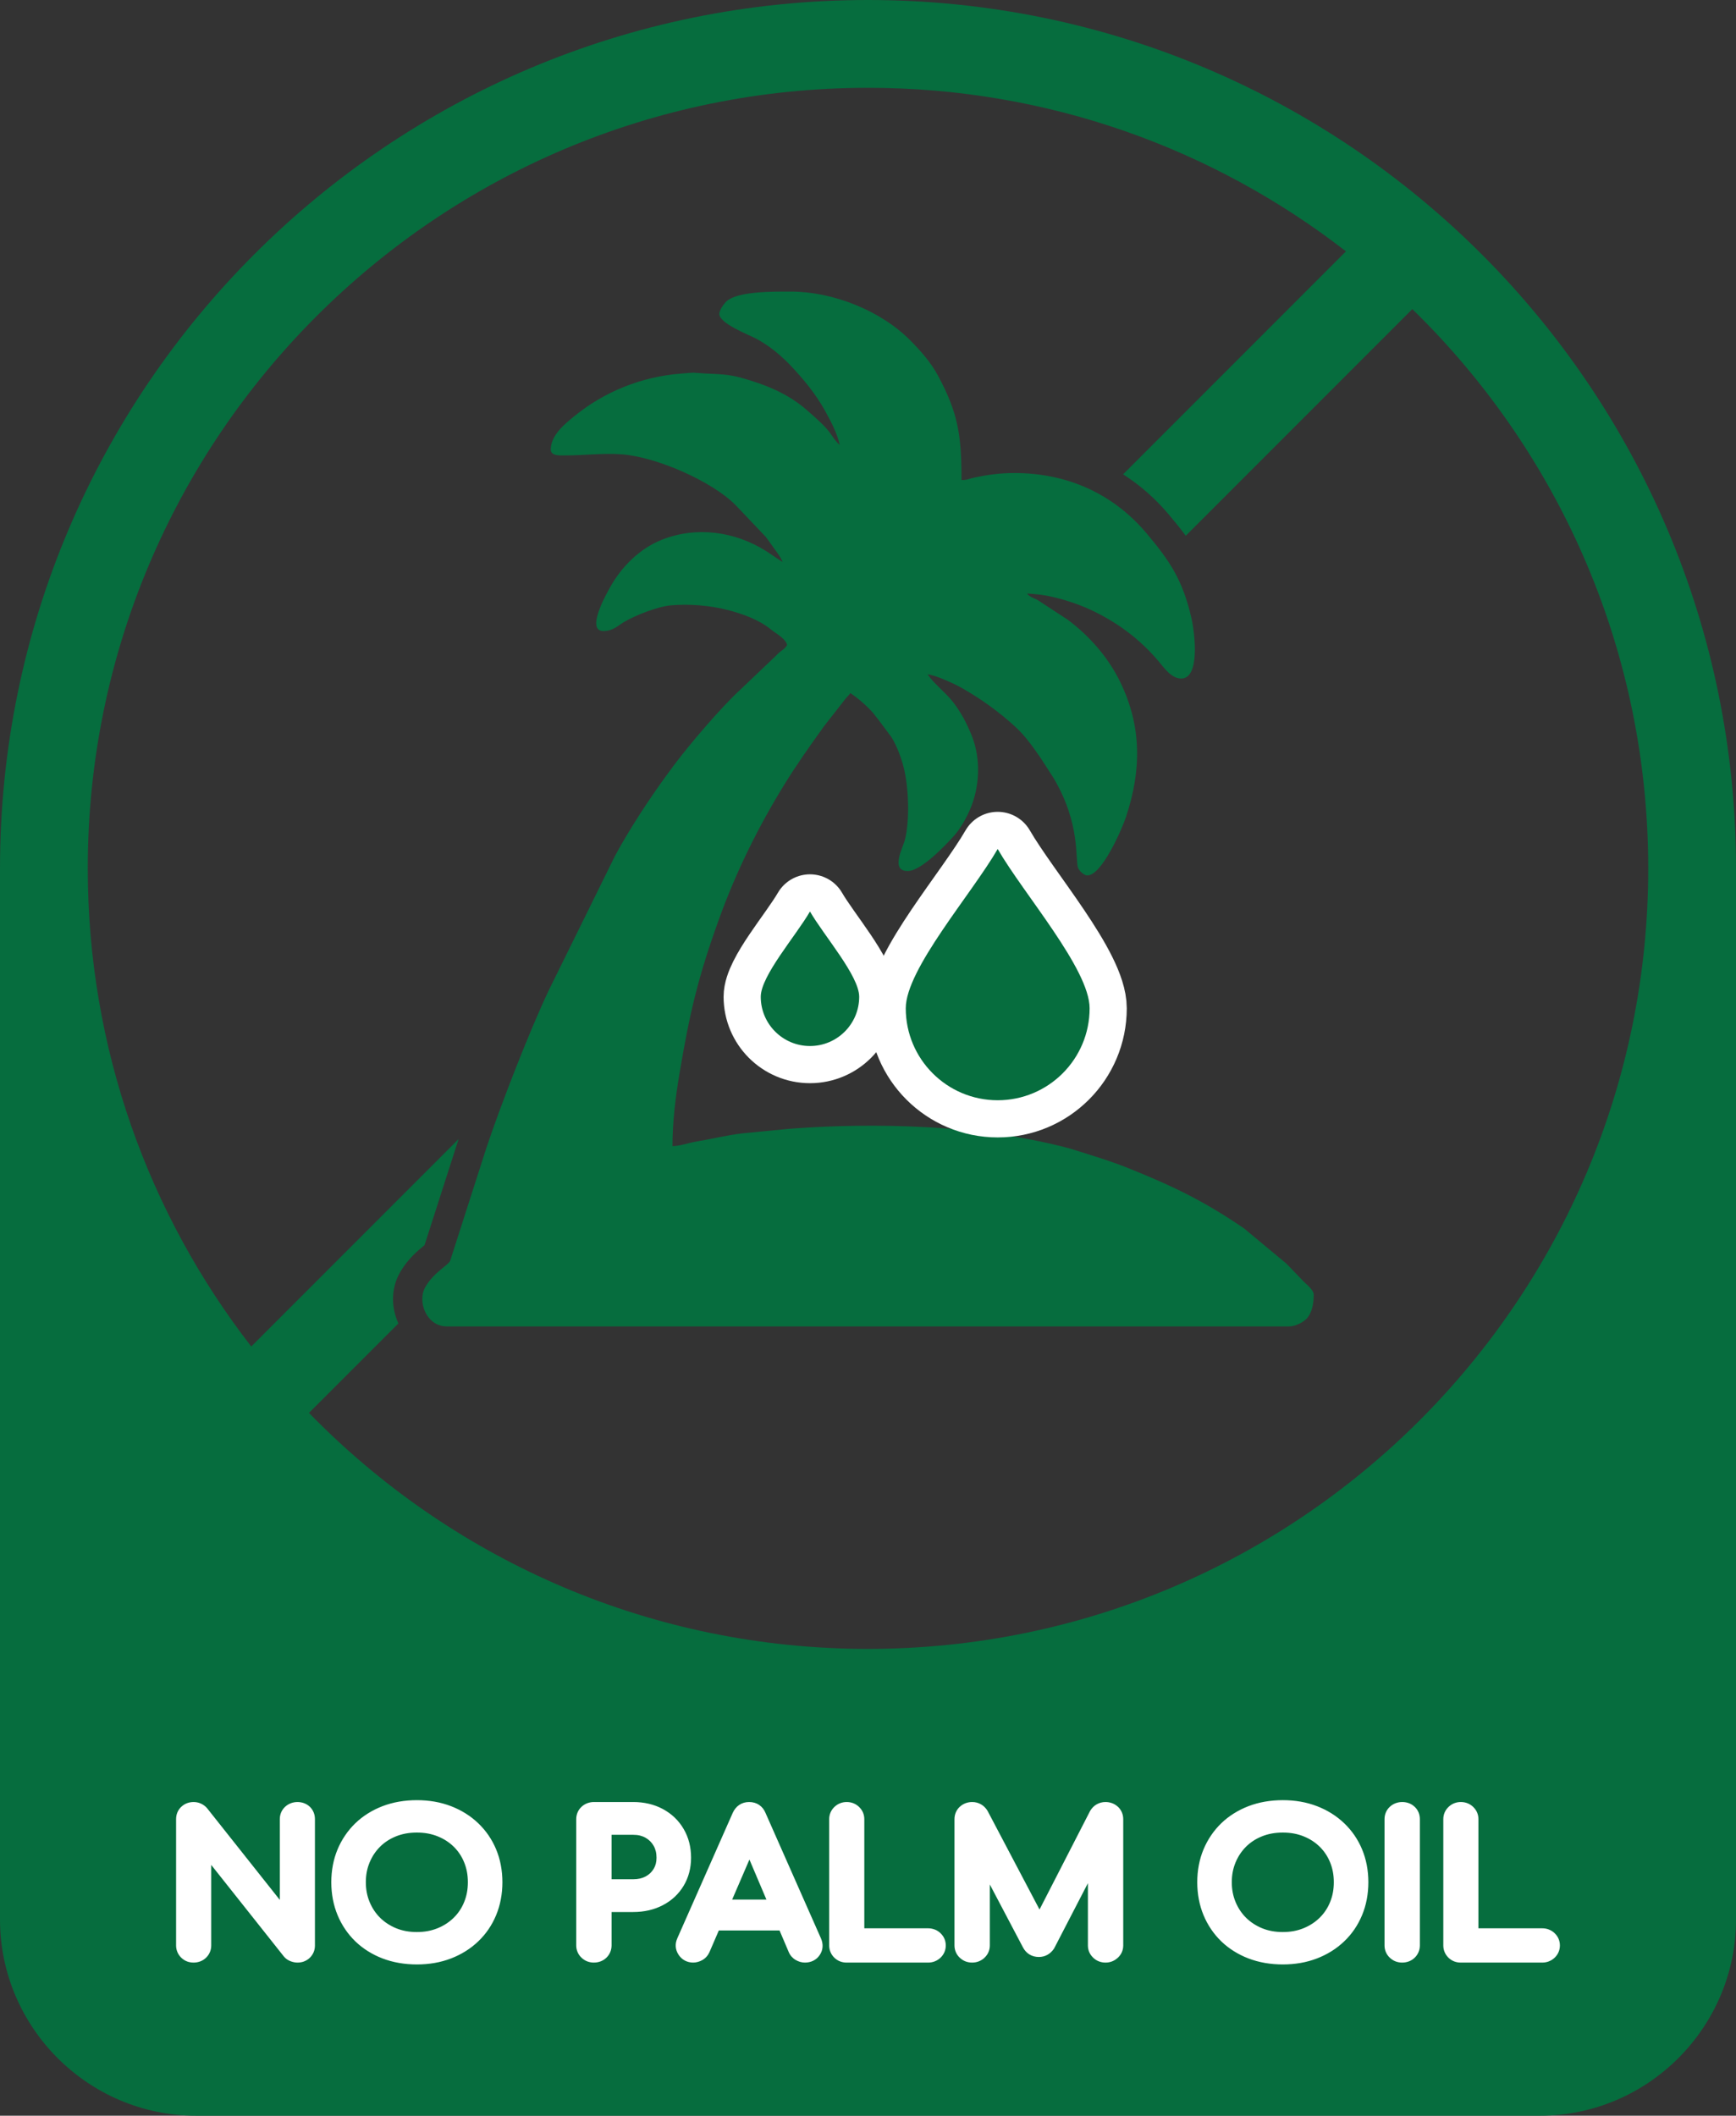 <svg xmlns="http://www.w3.org/2000/svg" xmlns:xlink="http://www.w3.org/1999/xlink" xmlns:xodm="http://www.corel.com/coreldraw/odm/2003" xml:space="preserve" width="98.901mm" height="120.484mm" style="shape-rendering:geometricPrecision; text-rendering:geometricPrecision; image-rendering:optimizeQuality; fill-rule:evenodd; clip-rule:evenodd" viewBox="0 0 6872.83 8372.68"><rect x="0" y="0" width="6872.83" height="8372.68" fill="#333333" stroke="none"/> <defs> <style type="text/css"> .str0 {stroke:white;stroke-width:294.18;stroke-linecap:round;stroke-linejoin:round;stroke-miterlimit:22.926} .fil1 {fill:none} .fil0 {fill:#066D3E} .fil2 {fill:white;fill-rule:nonzero} </style> </defs> <g id="&#x421;&#x43B;&#x43E;&#x439;_x0020_1">  <g id="_1511488141648"> <g> <path class="fil0" d="M2847.58 1241.79c0,38.79 116.24,82.45 146.73,98.8 49.08,26.33 89.85,59.89 128.49,98.52 0.67,0.67 1.62,1.66 2.28,2.35 54.32,56.75 104.27,116.87 142.51,186.41 22.87,41.59 46.23,85.87 57.16,132.78 -15.55,-10.41 -33.39,-41.99 -47.67,-58.88 -24.03,-28.4 -55.39,-54.8 -83.07,-79.08 -74.39,-65.19 -162.25,-100.33 -257.43,-127.09 -54.29,-15.26 -90.56,-14.64 -144.61,-17.53 -67.53,-3.61 -23.04,-5.25 -97.09,0.52 -155.07,12.1 -303.18,71.48 -422.84,169.79 -35.23,28.94 -91.58,73.45 -91.58,130.79 0,25.84 36.93,23.16 55.59,23.16 77.23,0 152.26,-10.06 226.66,-4.3 134.93,10.42 352.83,104.45 448.66,199.96l119.64 125.91c13.44,17.15 22.45,31.42 35.02,48.36 9.26,12.48 27.82,37.03 31.72,51.67l-63.9 -42.65c-124.59,-78.67 -276.66,-99.46 -413.29,-45.39 -88.09,34.88 -160.06,106.76 -205.35,188.44 -10.1,18.21 -99.4,172.93 -26.28,172.93 38.57,0 59.07,-22.7 83.54,-36.91 44,-25.56 130.93,-60.4 185.28,-64.9 70.13,-5.8 151.91,0.08 222.35,18.33 61.02,15.8 123.81,38.01 172.48,77.69 20.57,16.78 56.34,33.79 63.7,61.38 -12.25,18.29 -18.04,17.56 -33.54,31.31 -6.79,6.02 -9.51,10.09 -16.3,16.13l-135.29 128.78c-73.22,66.59 -201.62,217 -262.32,298.25 -76.21,102 -146.91,206.94 -210.65,317.5 -7.73,13.41 -15.06,27.77 -23.13,41.72l-263.11 533.72c-75.76,160.09 -188.85,450.34 -245.75,620.59l-144.15 448.84c-7.5,17.24 -63.72,44.91 -97.33,101.88 -35.35,59.94 5.11,157.55 83.44,157.55l3335.6 0c26.91,0 59.66,-18.51 72.41,-34.14 17.48,-21.44 24.88,-55.16 24.88,-90.94 0,-21.86 -35.82,-46.17 -49.03,-62.15l-59.21 -61.25c-0.73,-0.62 -1.78,-1.5 -2.51,-2.12l-164.43 -136.7c-159.07,-109.12 -284.99,-169.37 -460.09,-239.46 -74.6,-29.85 -151.4,-52.42 -228.91,-76.84l-4.3 -1.33c-424,-111.83 -895.61,-93.64 -1111.4,-76.73l-119.6 11.66 -0.04 0.01 -65.13 6.34c-60.84,7.38 -122.34,22.65 -180.81,32.29 -28.44,4.7 -64.65,17.92 -93.28,17.92 0,-94.84 11.75,-191.42 27.12,-283.28 40.92,-244.65 74.27,-386.4 158.73,-619.58 66.75,-184.28 154.07,-360.79 256.22,-526.72 49.24,-79.99 102.9,-155.49 157.52,-231.64l85.37 -109.2c7.89,-9.66 12.32,-12.16 19.23,-22.47 31.04,20.78 64.37,49.5 89.14,77.63 8.76,9.95 9.17,13.04 18.58,23.12l55.45 74.27c21.01,34.89 37.71,78.82 47.91,118.87 19.54,76.71 25.23,206.77 4.68,287.89 -7.37,29.1 -58.64,122.41 11.23,122.41 52.88,0 147.61,-99.62 184.14,-140.15 23.15,-25.69 46.95,-67.2 61.55,-100.6 39.56,-90.44 45.32,-201.81 7.83,-295.37 -19.12,-47.72 -42.95,-93.01 -74.8,-133.68 -29.1,-37.17 -75.97,-72.68 -99.96,-108.51 32.36,2.69 108.7,38.48 138.85,55.73 75.76,43.34 144.59,93.18 209.11,152.24 38.63,35.36 69.85,80.01 99.57,122.81l50.88 78.84c109.25,184.32 84.7,323.38 97.59,356.43 4.84,12.43 22.81,28.62 34.59,29.5 57.82,4.32 139.06,-183.06 155.25,-232.08 60.87,-184.29 62.68,-356.94 -23.37,-533.72 -47.44,-97.46 -121.79,-181.92 -207.84,-246.17l-117.66 -76.92c-16.67,-9.3 -33.34,-12.89 -43.18,-26.31 13.78,0 56.14,4.36 71.6,7.16 61.46,11.1 127.1,32.39 179.56,56.71 103.93,48.2 195.78,116.27 269.09,203.46 22.47,26.73 50.54,67.26 88,68.82 77.61,3.24 56.81,-177.34 42.2,-240.71 -34.26,-148.63 -84.67,-223.83 -176.53,-333.08 -131.99,-156.97 -313.53,-239.53 -524.88,-239.53 -56.09,0 -106.44,7.14 -158,18.05 -21.88,4.63 -25.38,9.75 -50.48,9.75 0,-176.58 -13.13,-264.32 -92.65,-412.33 -28.6,-53.24 -67.62,-97.26 -110.01,-140.16 -116.18,-117.54 -305.37,-193.39 -473.72,-193.39 -64.94,0 -207.85,-2.13 -253.64,38.22 -9.1,8.02 -28.96,34.95 -28.96,49.81z"></path> <g> <path class="fil1 str0" d="M3949.84 3359.83c103.11,178.58 363.94,475.47 363.94,630.36 0,201 -162.94,363.95 -363.94,363.95 -201,0 -363.94,-162.95 -363.94,-363.95 0,-154.91 260.83,-451.78 363.94,-630.36z"></path> <path id="_1" class="fil0" d="M3949.84 3359.83c103.11,178.58 363.94,475.47 363.94,630.36 0,201 -162.94,363.95 -363.94,363.95 -201,0 -363.94,-162.95 -363.94,-363.95 0,-154.91 260.83,-451.78 363.94,-630.36z"></path> </g> <g> <path class="fil1 str0" d="M3206.69 3607.14c55.2,95.61 194.86,254.57 194.86,337.51 0,107.62 -87.24,194.86 -194.86,194.86 -107.62,0 -194.86,-87.24 -194.86,-194.86 0,-82.95 139.65,-241.89 194.86,-337.51z"></path> <path id="_1_0" class="fil0" d="M3206.69 3607.14c55.2,95.61 194.86,254.57 194.86,337.51 0,107.62 -87.24,194.86 -194.86,194.86 -107.62,0 -194.86,-87.24 -194.86,-194.86 0,-82.95 139.65,-241.89 194.86,-337.51z"></path> </g> </g> <path class="fil0" d="M3436.41 6525.37c853.01,0 1625.26,-345.74 2184.23,-904.72 558.98,-558.98 904.72,-1331.22 904.72,-2184.23 0,-853.01 -345.74,-1625.26 -904.72,-2184.23 -9.7,-9.7 -19.49,-19.33 -29.31,-28.9l-896.98 896.98c-19.76,-26.82 -41.69,-53.91 -66.22,-83.08 -53.84,-64.03 -114.82,-117.52 -181.94,-160.08l882.39 -882.39c-522.74,-405.68 -1179.24,-647.24 -1892.18,-647.24 -853.01,0 -1625.26,345.74 -2184.23,904.72 -558.98,558.98 -904.72,1331.22 -904.72,2184.23 0,712.94 241.56,1369.44 647.24,1892.18l820.89 -820.89 -134.88 419.87c-27.86,22.72 -65.46,54.22 -95.54,105.2 -19.9,33.72 -29.19,71.31 -29.19,108.43 0,32.47 7.43,65.7 21.27,96.16l-353.98 353.98c9.58,9.83 19.2,19.61 28.9,29.31 558.98,558.98 1331.22,904.72 2184.23,904.72zm-1762.44 -1576.83l0.14 -0.44c-0.35,0.87 -0.44,1.11 -0.14,0.44zm-1673.98 -1512.12l0 4159.94c0,426.98 349.34,776.33 776.33,776.33l5320.18 0c426.98,0 776.33,-349.34 776.33,-776.33l0 -4159.94c0,-948.92 -384.64,-1808.02 -1006.52,-2429.9 -621.87,-621.88 -1480.98,-1006.52 -2429.9,-1006.52 -948.92,0 -1808.02,384.64 -2429.9,1006.52 -621.88,621.87 -1006.52,1480.98 -1006.52,2429.9z"></path> <path class="fil2" d="M766.31 7766.7c-19.36,0 -35.69,-6.53 -49.01,-19.58 -6.57,-6.44 -11.59,-13.84 -15.02,-22.13 -3.41,-8.26 -5.12,-16.96 -5.12,-26.09l0 -499.73c0,-9.43 1.67,-18.25 5.01,-26.44 3.47,-8.5 8.63,-16 15.48,-22.49l0.12 0c6.71,-6.35 14.23,-11.11 22.53,-14.23 8.21,-3.09 16.89,-4.64 26.02,-4.64 10.36,0 20.1,2.06 29.2,6.16 9.1,4.15 17.07,10.06 23.91,17.76l288.3 363.33 0 -319.44c0,-9.42 1.79,-18.35 5.34,-26.78 3.61,-8.52 8.94,-16.02 16.01,-22.5 6.72,-6.16 14.27,-10.79 22.58,-13.88 8.33,-3.09 17,-4.64 26.01,-4.64 9.27,0 18.09,1.55 26.39,4.64 8.72,3.25 16.41,8.12 23,14.57 6.62,6.49 11.61,14.01 14.96,22.5 3.19,8.12 4.79,16.82 4.79,26.09l0 499.73c0,18.76 -6.48,34.75 -19.41,47.88 -6.55,6.64 -14.27,11.68 -23.12,15.09l0 0.11c-8.21,3.14 -17.09,4.73 -26.62,4.73 -4.42,0 -9,-0.47 -13.72,-1.41 -4.32,-0.85 -8.71,-2.11 -13.15,-3.75 -5.23,-1.94 -10.12,-4.49 -14.64,-7.6 -4.61,-3.19 -8.73,-6.97 -12.31,-11.33l-287.61 -362.42 0 318.71c0,9.13 -1.71,17.84 -5.12,26.09 -3.43,8.3 -8.45,15.69 -15.02,22.13 -6.72,6.59 -14.46,11.54 -23.18,14.85 -8.3,3.14 -17.18,4.73 -26.6,4.73zm884.01 7.38c-24.36,0 -47.89,-1.97 -70.58,-5.91 -22.87,-3.97 -44.64,-9.92 -65.3,-17.82 -20.4,-7.8 -39.73,-17.43 -57.94,-28.85 -18.22,-11.41 -34.8,-24.34 -49.71,-38.74 -15.01,-14.5 -28.43,-30.47 -40.23,-47.9 -11.83,-17.46 -21.86,-36.05 -30.05,-55.73 -8.27,-19.87 -14.5,-40.83 -18.67,-62.79 -4.15,-21.89 -6.23,-44.46 -6.23,-67.69 0,-23.22 2.08,-45.77 6.23,-67.58 4.17,-21.95 10.4,-42.79 18.67,-62.52l0 -0.11c8.13,-19.4 18.16,-37.85 30.05,-55.34 11.82,-17.38 25.24,-33.33 40.23,-47.8 14.91,-14.4 31.49,-27.32 49.71,-38.74 18.22,-11.41 37.55,-21.04 57.94,-28.85 20.65,-7.9 42.44,-13.86 65.3,-17.82 22.7,-3.93 46.23,-5.91 70.58,-5.91 24.36,0 47.86,1.97 70.48,5.91 22.62,3.93 44.34,9.92 65.13,17.94 20.4,7.87 39.62,17.46 57.64,28.74 17.97,11.26 34.58,24.18 49.8,38.74 15.43,14.76 28.99,30.67 40.63,47.69 11.86,17.35 21.92,35.84 30.15,55.45l0 0.11c8.26,19.73 14.5,40.59 18.66,62.52 4.15,21.81 6.23,44.36 6.23,67.58 0,23.22 -2.08,45.8 -6.23,67.69 -4.16,21.97 -10.39,42.91 -18.66,62.79 -8.28,19.9 -18.35,38.53 -30.15,55.84 -11.63,17.07 -25.18,33.02 -40.63,47.78 -15.22,14.56 -31.83,27.48 -49.8,38.74 -18.01,11.28 -37.24,20.87 -57.64,28.74 -20.79,8.01 -42.51,14 -65.13,17.94 -22.62,3.93 -46.12,5.91 -70.48,5.91zm0 -128.23c15.41,0 29.86,-1.26 43.3,-3.76 13.64,-2.54 26.57,-6.31 38.76,-11.29 12.26,-5 23.84,-11.06 34.7,-18.14 10.58,-6.89 20.39,-14.78 29.4,-23.63 8.9,-8.75 16.8,-18.3 23.66,-28.61 6.85,-10.28 12.72,-21.46 17.59,-33.47 4.89,-12.08 8.55,-24.54 10.95,-37.37 2.4,-12.83 3.61,-26.48 3.61,-40.92 0,-14.44 -1.21,-28.1 -3.61,-40.92 -2.4,-12.82 -6.06,-25.29 -10.95,-37.36 -4.87,-12.03 -10.74,-23.2 -17.59,-33.48 -6.86,-10.31 -14.75,-19.86 -23.66,-28.6 -8.99,-8.83 -18.8,-16.69 -29.4,-23.54 -10.6,-6.85 -22.14,-12.78 -34.58,-17.76 -12.42,-4.96 -25.35,-8.68 -38.76,-11.12 -13.4,-2.44 -27.88,-3.67 -43.42,-3.67 -15.54,0 -30.02,1.23 -43.43,3.67 -13.52,2.46 -26.45,6.16 -38.77,11.08 -12.41,5.01 -23.91,10.93 -34.47,17.8 -10.47,6.8 -20.14,14.63 -28.99,23.43 -8.81,8.77 -16.67,18.35 -23.57,28.71 -6.92,10.4 -12.9,21.65 -17.9,33.72 -4.94,11.91 -8.65,24.34 -11.13,37.25 -2.47,12.88 -3.71,26.49 -3.71,40.8 0,28.17 4.95,54.2 14.84,78.05 5,12.06 10.98,23.31 17.9,33.72 6.9,10.36 14.76,19.94 23.57,28.71 8.73,8.69 18.44,16.54 29.1,23.52 10.95,7.16 22.45,13.22 34.49,18.14 12.19,4.98 25.12,8.76 38.76,11.29 13.44,2.5 27.89,3.76 43.31,3.76zm700.93 120.85c-19.17,0 -35.52,-6.41 -49.05,-19.24 -6.8,-6.44 -11.99,-13.83 -15.54,-22.13 -3.56,-8.3 -5.34,-17.13 -5.34,-26.44l0 -499.73c0,-9.42 1.78,-18.36 5.34,-26.78 3.59,-8.51 8.93,-16.02 16,-22.5 6.73,-6.16 14.26,-10.8 22.58,-13.88 8.31,-3.09 16.99,-4.64 26,-4.64l155.81 0c21.63,0 42.24,2.3 61.79,6.89 19.78,4.64 38.37,11.67 55.74,21.03 17.37,9.37 32.94,20.63 46.66,33.78 13.62,13.05 25.37,27.99 35.22,44.79 9.96,16.98 17.37,34.99 22.21,54 4.83,18.96 7.25,39.01 7.25,60.11 0,20.32 -2.46,39.79 -7.37,58.4 -4.95,18.78 -12.36,36.37 -22.21,52.72 -9.94,16.39 -21.75,31.01 -35.45,43.77 -13.57,12.65 -29.14,23.56 -46.66,32.72 -17.37,9.08 -35.93,15.88 -55.62,20.36 -19.62,4.48 -40.15,6.71 -61.56,6.71l-85.87 0 0 132.23c0,9.12 -1.72,17.83 -5.12,26.09 -3.43,8.29 -8.46,15.69 -15.02,22.14 -6.72,6.59 -14.46,11.54 -23.18,14.85 -8.32,3.14 -17.19,4.73 -26.61,4.73zm69.94 -329.74l85.87 0c9.8,0 18.81,-0.97 27.03,-2.88 7.98,-1.87 15.39,-4.65 22.17,-8.32 6.8,-3.68 12.83,-8 18.03,-12.93 5.16,-4.89 9.69,-10.56 13.56,-16.98 3.78,-6.28 6.62,-12.94 8.46,-19.97 1.9,-7.23 2.86,-15.2 2.86,-23.91 0,-9.56 -0.99,-18.3 -2.94,-26.19 -1.97,-7.76 -4.84,-14.94 -8.62,-21.47 -3.91,-6.75 -8.51,-12.77 -13.79,-17.99 -5.27,-5.22 -11.33,-9.77 -18.14,-13.65 -6.71,-3.81 -14.02,-6.69 -21.94,-8.64 -8.01,-1.97 -16.91,-2.95 -26.69,-2.95l-85.87 0 0 175.88zm323.26 329.74c-12.02,0 -23.02,-2.63 -32.96,-7.88 -10.03,-5.31 -18.38,-13 -25.02,-23.05l0 -0.12c-6.78,-10.29 -10.54,-21.18 -11.25,-32.63 -0.67,-10.92 1.51,-21.9 6.57,-32.9l-0.07 -0.03 219.04 -495.52c6.18,-13.7 14.77,-24.27 25.72,-31.67 11.34,-7.67 24.42,-11.52 39.22,-11.52 15.32,0 28.66,3.84 40.01,11.51l0 0.12c11.13,7.54 19.49,18.15 25.07,31.79l219.92 497.34c4.64,11.2 6.57,22.22 5.78,32.99 -0.83,11.38 -4.62,22.04 -11.38,31.99 -6.69,9.85 -15.22,17.3 -25.5,22.33 -9.87,4.84 -20.76,7.26 -32.64,7.26 -13.07,0 -25.5,-3.52 -37.25,-10.53 -6.12,-3.65 -11.49,-8.11 -16.07,-13.34 -4.55,-5.2 -8.24,-11.1 -11.03,-17.7l-36.34 -85.39 -240.49 0 -37.27 86.21c-3.09,6.68 -6.94,12.58 -11.55,17.69 -4.82,5.36 -10.42,9.82 -16.72,13.36 -5.34,3 -11.07,5.36 -17.16,7.04 -6.34,1.78 -12.56,2.66 -18.62,2.66zm289.83 -249.29l-67.3 -158.39 -68.39 158.39 135.69 0zm317.61 249.29c-19.35,0 -35.69,-6.53 -49.01,-19.58 -6.57,-6.44 -11.59,-13.84 -15.02,-22.13 -3.41,-8.26 -5.12,-16.96 -5.12,-26.09l0 -499.73c0,-9.3 1.79,-18.12 5.34,-26.44 3.54,-8.3 8.74,-15.68 15.54,-22.13 6.74,-6.39 14.19,-11.2 22.29,-14.4l0.11 0c8.18,-3.22 16.8,-4.84 25.88,-4.84 19.17,0 35.52,6.42 49.05,19.24l-0.06 0.06c6.91,6.56 12.11,13.93 15.59,22.07 3.55,8.32 5.34,17.14 5.34,26.44l0 431.92 252.6 0c9.08,0 17.82,1.61 26.21,4.83l0.03 -0.1c8.42,3.22 16.04,8.08 22.81,14.51l-0.06 0.06c6.91,6.56 12.11,13.93 15.59,22.07 3.55,8.32 5.34,17.14 5.34,26.44 0,9.31 -1.79,18.12 -5.34,26.44 -3.54,8.3 -8.74,15.68 -15.54,22.13 -6.65,6.31 -14.27,11.12 -22.82,14.4l0 0.11c-8.2,3.14 -16.96,4.73 -26.23,4.73l-322.53 0zm496.81 0c-19.16,0 -35.52,-6.41 -49.05,-19.24 -6.8,-6.44 -11.98,-13.83 -15.54,-22.13 -3.55,-8.32 -5.34,-17.14 -5.34,-26.43l0 -499.73c0,-9.42 1.79,-18.35 5.34,-26.78 3.65,-8.64 8.95,-16.14 15.89,-22.51l0.12 0c6.72,-6.16 14.27,-10.79 22.58,-13.88 8.33,-3.09 17,-4.64 26.01,-4.64 12.87,0 24.63,3.07 35.24,9.19 10.49,6.05 19.08,14.64 25.77,25.73l205.75 390.48 200.45 -390.48c6.74,-11.17 15.3,-19.76 25.65,-25.73l0.12 0c10.62,-6.12 22.38,-9.19 35.24,-9.19 9.01,0 17.69,1.55 26.01,4.64 8.31,3.09 15.86,7.73 22.58,13.88l0.12 0c6.94,6.37 12.24,13.86 15.89,22.51 3.55,8.42 5.34,17.36 5.34,26.78l0 499.73c0,9.47 -1.86,18.41 -5.55,26.78 -3.67,8.3 -9.03,15.69 -16.07,22.14l-0.12 0c-13.74,12.59 -29.81,18.89 -48.2,18.89 -19.17,0 -35.52,-6.41 -49.05,-19.24l0.06 -0.06c-6.89,-6.55 -12.12,-13.92 -15.6,-22.07 -3.56,-8.3 -5.34,-17.13 -5.34,-26.44l0 -246.38 -133.83 258.41 -1.15 1.67c-6.99,10.15 -15.48,17.97 -25.4,23.41 -10.29,5.71 -21.58,8.53 -33.78,8.53 -13.98,0 -26.5,-3.36 -37.49,-10.09 -10.8,-6.59 -19.42,-16.12 -25.83,-28.56l-130.85 -248.32 0 241.32c0,9.31 -1.79,18.14 -5.34,26.44 -3.47,8.14 -8.69,15.52 -15.59,22.07l0.06 0.06c-6.65,6.31 -14.27,11.11 -22.81,14.4l0 0.11c-8.21,3.14 -16.95,4.73 -26.24,4.73zm1229.92 7.38c-24.36,0 -47.89,-1.97 -70.58,-5.91 -22.87,-3.97 -44.64,-9.92 -65.3,-17.82 -20.4,-7.8 -39.73,-17.43 -57.94,-28.85 -18.22,-11.41 -34.79,-24.34 -49.72,-38.74 -15.01,-14.5 -28.43,-30.47 -40.23,-47.9 -11.83,-17.46 -21.86,-36.05 -30.04,-55.73 -8.27,-19.87 -14.5,-40.83 -18.67,-62.79 -4.15,-21.89 -6.23,-44.46 -6.23,-67.69 0,-23.22 2.08,-45.77 6.23,-67.58 4.17,-21.95 10.4,-42.79 18.67,-62.52 8.2,-19.58 18.23,-38.07 30.04,-55.45 11.82,-17.39 25.24,-33.33 40.23,-47.81 14.93,-14.4 31.5,-27.32 49.72,-38.74 18.22,-11.41 37.55,-21.04 57.94,-28.85 20.65,-7.9 42.44,-13.86 65.3,-17.82 22.7,-3.93 46.23,-5.91 70.58,-5.91 24.36,0 47.86,1.97 70.48,5.91 22.62,3.93 44.34,9.92 65.13,17.94 20.4,7.87 39.62,17.46 57.64,28.74 17.97,11.26 34.58,24.18 49.8,38.74 15.43,14.76 28.99,30.67 40.63,47.69 11.86,17.35 21.92,35.84 30.15,55.45l0 0.11c8.26,19.73 14.5,40.59 18.66,62.52 4.15,21.81 6.23,44.36 6.23,67.58 0,23.22 -2.08,45.8 -6.23,67.69 -4.16,21.97 -10.39,42.91 -18.66,62.79 -8.28,19.9 -18.35,38.53 -30.15,55.84 -11.63,17.07 -25.18,33.02 -40.63,47.78 -15.22,14.56 -31.83,27.48 -49.8,38.74 -18.01,11.28 -37.24,20.87 -57.64,28.74 -20.79,8.01 -42.51,14 -65.13,17.94 -22.62,3.93 -46.12,5.91 -70.48,5.91zm0 -128.23c15.41,0 29.86,-1.26 43.3,-3.76 13.64,-2.54 26.57,-6.31 38.76,-11.29 12.26,-5 23.84,-11.06 34.7,-18.14 10.58,-6.89 20.39,-14.78 29.4,-23.63 17.82,-17.52 31.58,-38.23 41.24,-62.08 4.89,-12.08 8.55,-24.54 10.95,-37.37 2.4,-12.83 3.61,-26.47 3.61,-40.92 0,-14.43 -1.21,-28.09 -3.61,-40.92 -2.4,-12.82 -6.06,-25.29 -10.95,-37.35 -9.67,-23.86 -23.43,-44.57 -41.24,-62.08 -8.99,-8.83 -18.8,-16.69 -29.4,-23.54 -10.6,-6.85 -22.14,-12.78 -34.58,-17.76 -12.42,-4.96 -25.35,-8.68 -38.76,-11.12 -13.4,-2.44 -27.88,-3.67 -43.42,-3.67 -15.54,0 -30.02,1.23 -43.43,3.67 -13.52,2.46 -26.45,6.16 -38.77,11.08 -24.61,9.88 -45.77,23.63 -63.45,41.22 -8.81,8.77 -16.67,18.35 -23.57,28.71 -6.92,10.4 -12.9,21.65 -17.9,33.72 -4.94,11.91 -8.65,24.34 -11.13,37.25 -2.47,12.88 -3.71,26.49 -3.71,40.8 0,28.17 4.95,54.2 14.84,78.05 5,12.06 10.98,23.31 17.9,33.72 6.9,10.36 14.76,19.94 23.57,28.71 8.72,8.69 18.43,16.54 29.1,23.52 10.94,7.16 22.45,13.22 34.49,18.14 12.19,4.98 25.12,8.76 38.76,11.29 13.44,2.5 27.89,3.76 43.31,3.76zm472.66 120.85c-19.16,0 -35.52,-6.41 -49.05,-19.24 -6.8,-6.44 -11.99,-13.83 -15.54,-22.13 -3.55,-8.32 -5.34,-17.14 -5.34,-26.44l0 -499.73c0,-9.42 1.79,-18.35 5.34,-26.78 3.59,-8.51 8.94,-16.04 16,-22.5 6.72,-6.16 14.27,-10.79 22.58,-13.88 8.33,-3.09 17,-4.64 26.01,-4.64 9.37,0 18.17,1.51 26.38,4.52 8.49,3.11 16.14,7.9 22.95,14.35l0.12 0c6.84,6.49 12.01,14 15.48,22.49 3.34,8.19 5.01,17.01 5.01,26.44l0 499.73c0,9.13 -1.72,17.84 -5.12,26.09 -3.43,8.3 -8.46,15.69 -15.02,22.13 -6.72,6.59 -14.46,11.54 -23.18,14.85 -8.32,3.14 -17.19,4.73 -26.61,4.73zm231.94 0c-19.35,0 -35.69,-6.53 -49.01,-19.58 -6.57,-6.44 -11.59,-13.84 -15.02,-22.13 -3.41,-8.26 -5.12,-16.96 -5.12,-26.09l0 -499.73c0,-9.3 1.79,-18.12 5.34,-26.44 3.54,-8.3 8.74,-15.68 15.54,-22.13 6.74,-6.39 14.19,-11.2 22.29,-14.4l0.11 0c8.18,-3.22 16.8,-4.84 25.88,-4.84 19.17,0 35.52,6.42 49.05,19.24l-0.06 0.06c6.91,6.56 12.11,13.93 15.59,22.07 3.56,8.3 5.34,17.13 5.34,26.44l0 431.92 252.6 0c9.29,0 18.03,1.58 26.24,4.73l0 0.11c8.55,3.29 16.17,8.11 22.81,14.41l-0.06 0.06c6.91,6.56 12.11,13.93 15.59,22.07 3.55,8.32 5.34,17.14 5.34,26.44 0,9.31 -1.79,18.12 -5.34,26.44 -3.54,8.3 -8.74,15.68 -15.54,22.13 -6.65,6.31 -14.27,11.11 -22.81,14.4l0 0.11c-8.21,3.14 -16.95,4.73 -26.24,4.73l-322.53 0z"></path> </g> </g> </svg>